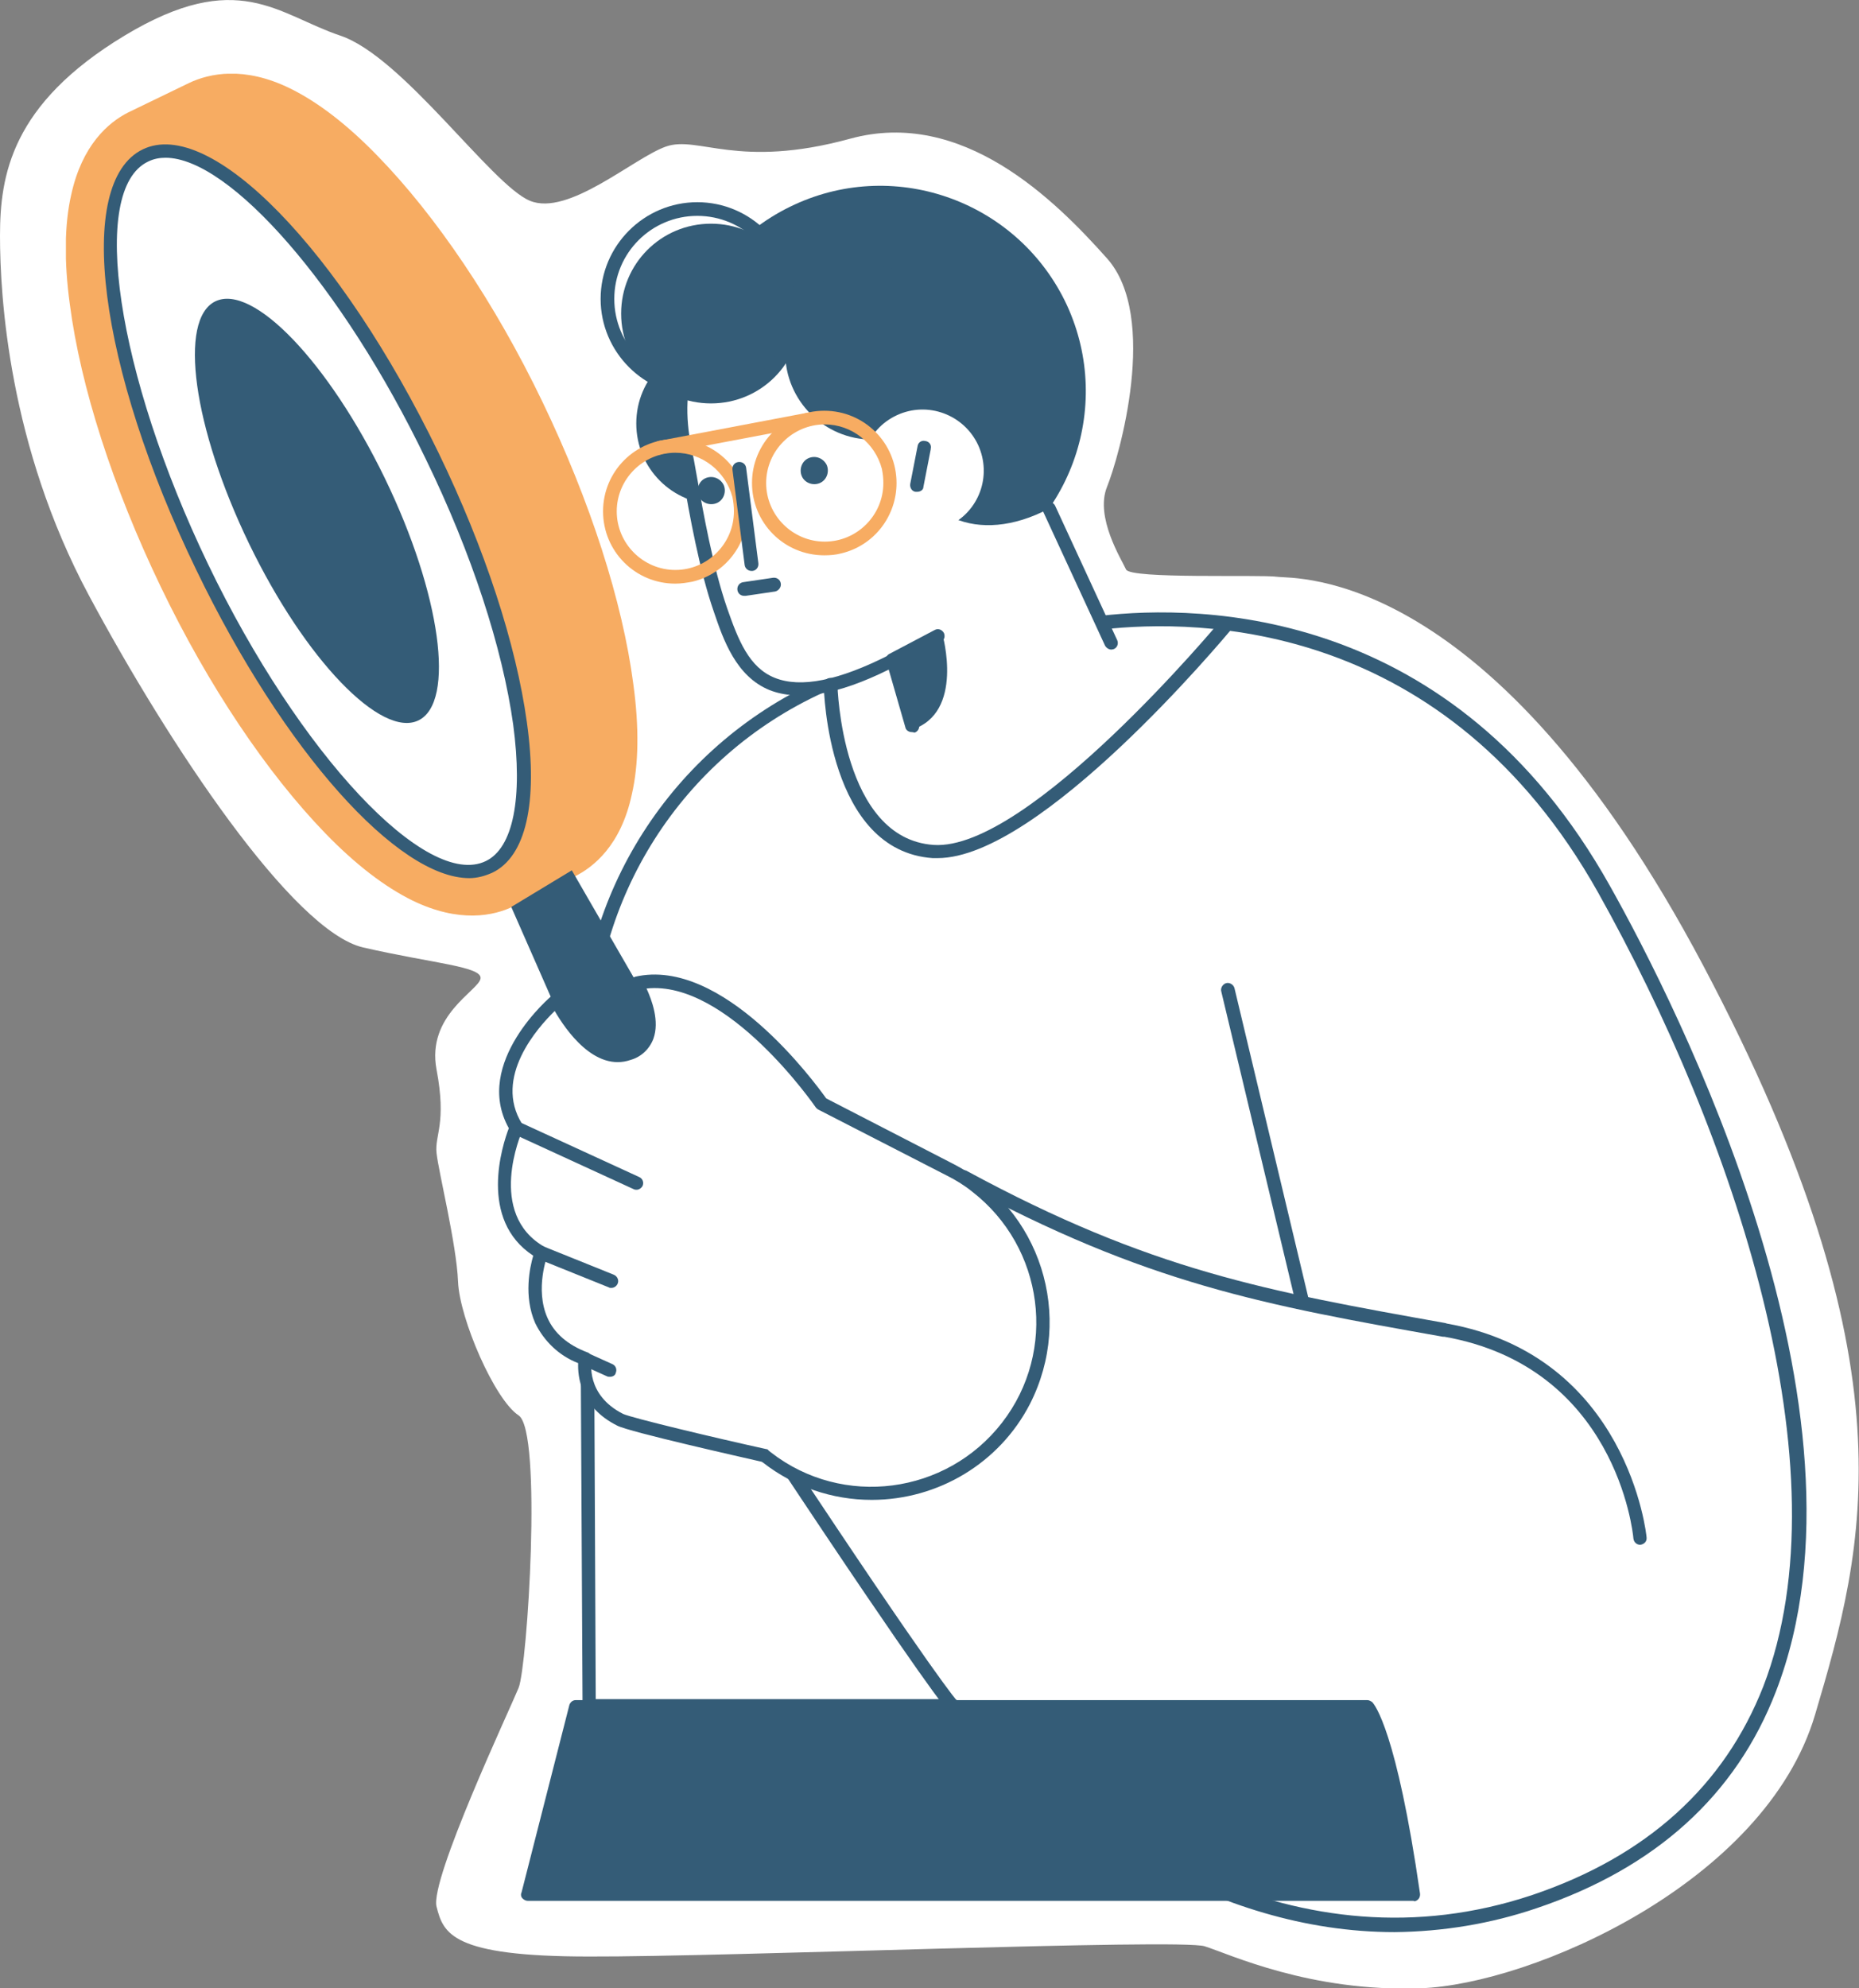 <?xml version="1.0" encoding="utf-8"?>
<!-- Generator: Adobe Illustrator 28.2.0, SVG Export Plug-In . SVG Version: 6.00 Build 0)  -->
<svg version="1.1" id="Ebene_1" xmlns="http://www.w3.org/2000/svg" xmlns:xlink="http://www.w3.org/1999/xlink" x="0px" y="0px"
	 viewBox="0 0 380.7 407.1" style="enable-background:new 0 0 380.7 407.1;" xml:space="preserve">
<rect x="0" y="0" width="380.7" height="407.1" fill="#808080" stroke="none"/>
<style type="text/css">
	.st0{fill:#FFFFFF;}
	.st1{clip-path:url(#SVGID_00000052088649792052901800000007341313959438279334_);fill:#345C77;}
	.st2{clip-path:url(#SVGID_00000052088649792052901800000007341313959438279334_);fill:#FFFFFF;}
	.st3{clip-path:url(#SVGID_00000052088649792052901800000007341313959438279334_);}
	.st4{fill:#F7AC62;}
</style>
<path id="Pfad_1214" class="st0" d="M120.6,400.6c28.1,0.1,121-3.7,126.1-2.1s21.5,9.4,44.2,8.6s70.6-21.6,80.8-56
	s20.5-71.4-22.9-153.4s-83.6-79.1-87.2-79.6s-30.1,0.5-31-1.5s-6.4-10.7-3.9-16.9s10.7-34.8,0-46.8s-29.6-30.8-52.6-24.5
	s-31.1-0.7-37.7,1.6s-20,14.4-27.9,11.1s-26-29.5-38.8-33.8s-21-14-44.2,0S0,35.9,0,48.3s1.8,43,18.2,73.6s41.8,68.8,56.2,72.1
	s24.5,3.9,24,6.4s-11.1,7.5-9,18.6s-0.4,13.3,0,17.1s4.1,18.7,4.4,26.3s7.5,24.2,12.4,27.4s1.8,51.4,0,55.8S88,384.9,89.4,390.4
	S92.5,400.6,120.6,400.6z"/>
<g>
	<defs>
		<rect id="SVGID_1_" x="13.5" y="15.1" width="356.4" height="380.5"/>
	</defs>
	<clipPath id="SVGID_00000034807532967167445730000014428866219110521243_">
		<use xlink:href="#SVGID_1_"  style="overflow:visible;"/>
	</clipPath>
	<path id="Pfad_348" style="clip-path:url(#SVGID_00000034807532967167445730000014428866219110521243_);fill:#345C77;" d="
		M163.5,86.7c0,9.2-7.4,16.6-16.6,16.6c-9.2,0-16.6-7.4-16.6-16.6c0-9.2,7.4-16.6,16.6-16.6c0,0,0,0,0,0
		C156.1,70.1,163.5,77.5,163.5,86.7"/>
	<path id="Pfad_351" style="clip-path:url(#SVGID_00000034807532967167445730000014428866219110521243_);fill:#FFFFFF;" d="
		M328.4,182.2c32.6,58.2,77,176.6-14.2,207.2c-47.7,16-89.8-10.8-119-40h-74.6L120,216c-0.3-32.4,18.5-61.9,48-75.3
		c0.7-0.3,1.4-0.6,2.1-0.9l12.6-4.6l42.6-7.5C253.2,124.3,299.6,130.6,328.4,182.2"/>
	<path id="Pfad_352" style="clip-path:url(#SVGID_00000034807532967167445730000014428866219110521243_);fill:#345C77;" d="
		M285.6,395.6c-37,0-68.9-22.9-90.9-44.8h-74c-0.8,0-1.4-0.6-1.4-1.4L118.6,216c-0.3-32.9,18.9-62.9,48.8-76.6
		c0.7-0.3,1.4-0.6,2.2-1c0.7-0.3,1.5,0.1,1.8,0.8c0.2,0.7,0,1.4-0.7,1.7c-0.7,0.3-1.4,0.6-2.1,0.9c-29,13.2-47.4,42.2-47.2,74.1
		l0.6,132h73.2c0.4,0,0.7,0.1,1,0.4c27,27,69.4,55.8,117.6,39.7c23.4-7.9,39.3-22.3,47.3-42.7c17.2-44.5-6.2-113.2-33.8-162.5
		c-31.2-55.7-81.5-56.2-101.7-53.9c-0.8,0.1-1.5-0.4-1.6-1.2c-0.1-0.8,0.4-1.5,1.2-1.6c0,0,0,0,0.1,0c20.7-2.4,72.4-1.9,104.4,55.3
		c13.6,24.2,56.1,107.7,34,164.9c-8.2,21.3-24.7,36.2-49,44.4C305.3,393.9,295.5,395.5,285.6,395.6"/>
	<path id="Pfad_353" style="clip-path:url(#SVGID_00000034807532967167445730000014428866219110521243_);fill:#345C77;" d="
		M218.5,62.5c9.7,21.1,0.5,46.1-20.6,55.8s-46.1,0.5-55.8-20.6c-9.7-21.1-0.5-46.1,20.6-55.8C183.7,32.2,208.7,41.4,218.5,62.5
		C218.5,62.5,218.5,62.5,218.5,62.5"/>
	<path id="Pfad_354" style="clip-path:url(#SVGID_00000034807532967167445730000014428866219110521243_);fill:#FFFFFF;" d="
		M214.9,104.1c-14.9,7.9-27.4,1.3-28.7-11.1c0,0-18.8-36.6-35.1-31.2c-9.9,5-13.8,16.9-11,30.1c1.2,5.8,3.5,21.7,7.4,33
		c3.8,11.2,8.8,23.9,35.3,10.3l8.4,18.2l36.4-21.7L214.9,104.1z"/>
	<path id="Pfad_355" style="clip-path:url(#SVGID_00000034807532967167445730000014428866219110521243_);fill:#345C77;" d="
		M186.7,149.9c-0.6,0-1.2-0.4-1.3-1l-3.4-11.8c-10.5,5.2-18.5,6.5-24.4,4.2c-6.9-2.8-9.5-10.4-11.4-16c-3-8.6-5-20-6.3-27.4
		c-0.4-2.3-0.8-4.3-1.1-5.7c-3-14.4,1.5-26.5,11.8-31.6c0.7-0.3,1.5-0.1,1.9,0.6c0.3,0.7,0.1,1.5-0.6,1.9
		c-9.1,4.6-13,15.5-10.3,28.6c0.3,1.4,0.7,3.4,1.1,5.8c1.3,7.4,3.3,18.6,6.2,27c2.3,6.6,4.5,12.2,9.8,14.3c5.3,2.1,13,0.6,23.6-4.8
		c0.4-0.2,0.8-0.2,1.2,0c0.4,0.2,0.7,0.5,0.8,0.9l3.9,13.4c0.2,0.7-0.2,1.5-0.9,1.7c0,0,0,0,0,0
		C186.9,149.9,186.8,149.9,186.7,149.9"/>
	<path id="Pfad_356" style="clip-path:url(#SVGID_00000034807532967167445730000014428866219110521243_);fill:#345C77;" d="
		M227.6,133c-0.5,0-1-0.3-1.3-0.8l-12.7-27.5c-0.3-0.7,0-1.5,0.7-1.8c0.7-0.3,1.5,0,1.8,0.7l12.7,27.5c0.3,0.7,0,1.5-0.7,1.8
		C228,132.9,227.8,133,227.6,133"/>
	<path id="Pfad_357" style="clip-path:url(#SVGID_00000034807532967167445730000014428866219110521243_);fill:#345C77;" d="
		M182.8,136.5c-0.8,0-1.4-0.6-1.4-1.4c0-0.5,0.3-1,0.7-1.2l9.3-4.9c0.7-0.4,1.5-0.1,1.9,0.6c0.3,0.7,0.1,1.5-0.6,1.8l-9.3,4.9
		C183.2,136.4,183,136.5,182.8,136.5"/>
	<path id="Pfad_358" style="clip-path:url(#SVGID_00000034807532967167445730000014428866219110521243_);fill:#345C77;" d="
		M169.3,95.2c0.6,1.4,0,3.1-1.4,3.7c-1.4,0.6-3.1,0-3.7-1.4c-0.6-1.4,0-3.1,1.4-3.7C167,93.2,168.6,93.8,169.3,95.2"/>
	<path id="Pfad_359" style="clip-path:url(#SVGID_00000034807532967167445730000014428866219110521243_);fill:#345C77;" d="
		M148.2,99.3c0.6,1.4,0,3.1-1.4,3.7c-1.4,0.6-3.1,0-3.7-1.4c-0.6-1.4,0-3.1,1.4-3.7C145.9,97.3,147.5,97.9,148.2,99.3
		C148.2,99.3,148.2,99.3,148.2,99.3"/>
	<path id="Pfad_360" style="clip-path:url(#SVGID_00000034807532967167445730000014428866219110521243_);fill:#345C77;" d="
		M193,129.9c0,0,4.6,16.1-6.3,19.5l-3.9-14.3L193,129.9z"/>
	<path id="Pfad_363" style="clip-path:url(#SVGID_00000034807532967167445730000014428866219110521243_);fill:#345C77;" d="
		M192,175.7c-0.3,0-0.6,0-1,0c-21.4-1.5-22.3-34.1-22.3-35.5c0-0.8,0.6-1.4,1.4-1.4s1.4,0.6,1.4,1.4l0,0c0,0.3,0.8,31.5,19.7,32.8
		c19.4,1.3,58.5-45.6,58.9-46.1c0.5-0.6,1.4-0.6,2-0.1c0.6,0.5,0.6,1.3,0.2,1.9C250.7,130.6,213.1,175.7,192,175.7"/>
	<path id="Pfad_375" style="clip-path:url(#SVGID_00000034807532967167445730000014428866219110521243_);fill:#345C77;" d="
		M164,64.2c0,10.2-8.2,18.4-18.4,18.4c-10.2,0-18.4-8.2-18.4-18.4c0-10.2,8.2-18.4,18.4-18.4C155.8,45.8,164,54,164,64.2"/>
	<path id="Pfad_376" style="clip-path:url(#SVGID_00000034807532967167445730000014428866219110521243_);fill:#345C77;" d="
		M142.8,81c-10.9,0-19.8-8.9-19.8-19.8s8.9-19.8,19.8-19.8s19.8,8.9,19.8,19.8c0,0,0,0,0,0C162.6,72.2,153.8,81,142.8,81
		 M142.8,44.2c-9.4,0-17,7.6-17,17s7.6,17,17,17c9.4,0,17-7.6,17-17C159.8,51.8,152.2,44.2,142.8,44.2"/>
	<path id="Pfad_377" style="clip-path:url(#SVGID_00000034807532967167445730000014428866219110521243_);fill:#345C77;" d="
		M196.4,72.2c0,9.9-8,17.8-17.8,17.8s-17.8-8-17.8-17.8c0-9.8,8-17.8,17.8-17.8C188.4,54.4,196.4,62.3,196.4,72.2
		C196.4,72.2,196.4,72.2,196.4,72.2"/>
	<path id="Pfad_378" style="clip-path:url(#SVGID_00000034807532967167445730000014428866219110521243_);fill:#FFFFFF;" d="
		M200.3,91.1c2.9,6.3,0.2,13.7-6.1,16.6c-6.3,2.9-13.7,0.2-16.6-6.1s-0.2-13.7,6.1-16.6c0,0,0,0,0,0C190,82.1,197.4,84.9,200.3,91.1
		"/>
	<path id="Pfad_379" style="clip-path:url(#SVGID_00000034807532967167445730000014428866219110521243_);fill:#345C77;" d="
		M187.8,100.7c-0.1,0-0.2,0-0.3,0c-0.8-0.1-1.2-0.9-1.1-1.6c0,0,0,0,0,0l1.5-7.7c0.1-0.8,0.8-1.3,1.6-1.1c0.8,0.1,1.3,0.8,1.1,1.6
		c0,0,0,0,0,0.1l-1.5,7.7C189.1,100.3,188.5,100.7,187.8,100.7"/>
	<path id="Pfad_384" style="clip-path:url(#SVGID_00000034807532967167445730000014428866219110521243_);fill:#345C77;" d="
		M152.4,122c-0.8,0-1.4-0.6-1.4-1.4c0-0.7,0.5-1.3,1.2-1.4l6.1-0.9c0.8-0.1,1.5,0.4,1.6,1.2c0.1,0.7-0.4,1.4-1.1,1.6l-6.1,0.9
		C152.5,122,152.5,122,152.4,122"/>
	<g style="clip-path:url(#SVGID_00000034807532967167445730000014428866219110521243_);">
		<path id="Pfad_366" class="st4" d="M77.3,31.9c-6.2-6.4-12.2-11-17.9-13.8C50,13.5,42.9,15,38.7,17l-12.4,6
			c-4.2,2.1-9.5,6.8-11.7,16.8c-1.4,6.1-1.5,13.7-0.3,22.5c2.2,16.9,8.8,37.4,18.6,57.8s21.8,38.2,33.7,50.5
			c6.2,6.4,12.2,11,17.9,13.8c9.5,4.6,16.6,3.2,20.8,1.1c0.2-0.1,0.5-0.2,0.7-0.4l11.4-5.5c4.2-2,9.8-6.6,12-17
			c1.4-6.1,1.5-13.7,0.3-22.5c-2.2-16.9-8.8-37.4-18.6-57.8S89.2,44.1,77.3,31.9"/>
		<path id="Pfad_380" class="st4" d="M135.1,93.1c-0.8,0-1.4-0.6-1.4-1.4c0-0.7,0.5-1.2,1.1-1.4l30.6-5.8c0.8-0.1,1.5,0.4,1.6,1.1
			c0.1,0.7-0.4,1.4-1.1,1.6L135.3,93C135.3,93.1,135.2,93.1,135.1,93.1"/>
		<path id="Pfad_381" class="st4" d="M168.8,113.7c-8.2,0-14.8-6.6-14.8-14.8c0-8.2,6.6-14.8,14.8-14.8s14.8,6.6,14.8,14.8
			c0,6.8-4.6,12.8-11.3,14.4C171.2,113.6,170,113.7,168.8,113.7 M168.9,86.9c-6.6,0-12,5.4-12,12c0,6.6,5.4,12,12,12s12-5.4,12-12
			c0-1-0.1-1.9-0.3-2.9C179.2,90.7,174.4,86.9,168.9,86.9"/>
		<path id="Pfad_382" class="st4" d="M138.3,119.5c-8.2,0-14.8-6.6-14.8-14.8s6.6-14.8,14.8-14.8s14.8,6.6,14.8,14.8
			c0,6.8-4.6,12.8-11.3,14.4C140.7,119.3,139.5,119.5,138.3,119.5 M138.3,92.7c-6.6,0-12,5.4-12,12c0,6.6,5.4,12,12,12
			c6.6,0,12-5.4,12-12c0-1-0.1-1.9-0.3-2.9C148.6,96.5,143.8,92.7,138.3,92.7"/>
	</g>
	<path id="Pfad_349" style="clip-path:url(#SVGID_00000034807532967167445730000014428866219110521243_);fill:#345C77;" d="
		M280,349.4l-162.1,0l-9.8,38.4h181.4C284.5,354,280,349.4,280,349.4"/>
	<path id="Pfad_350" style="clip-path:url(#SVGID_00000034807532967167445730000014428866219110521243_);fill:#345C77;" d="
		M289.4,389.2H108.1c-0.4,0-0.8-0.2-1.1-0.5c-0.3-0.3-0.4-0.8-0.2-1.2l9.8-38.4c0.2-0.6,0.7-1,1.3-1l162.1,0c0.4,0,0.7,0.2,1,0.4
		c0.5,0.5,5,5.9,9.8,39.2c0.1,0.8-0.4,1.5-1.2,1.6C289.6,389.2,289.5,389.2,289.4,389.2 M109.9,386.4h178
		c-3.9-26.3-7.5-33.9-8.6-35.6l-160.3,0L109.9,386.4z"/>
	<path id="Pfad_361" style="clip-path:url(#SVGID_00000034807532967167445730000014428866219110521243_);fill:#345C77;" d="
		M335.9,316.3c-0.7,0-1.3-0.5-1.4-1.3c-0.1-1.4-3.7-35.1-38.7-41.3l-0.3,0c-36.6-6.5-60.7-10.8-98.9-31.5c-0.7-0.4-0.9-1.2-0.6-1.9
		c0.4-0.7,1.2-0.9,1.9-0.6c37.8,20.5,61.8,24.7,98.1,31.2l0.3,0.1c37.1,6.6,40.9,43.4,40.9,43.8c0.1,0.8-0.5,1.4-1.3,1.5
		L335.9,316.3"/>
	<path id="Pfad_362" style="clip-path:url(#SVGID_00000034807532967167445730000014428866219110521243_);fill:#345C77;" d="
		M266.6,267.7c-0.6,0-1.2-0.4-1.3-1.1l-15.2-63.6c-0.2-0.7,0.3-1.5,1-1.7s1.5,0.3,1.7,1L268,266c0.2,0.7-0.3,1.5-1,1.7
		C266.8,267.7,266.7,267.7,266.6,267.7"/>
	<path id="Pfad_364" style="clip-path:url(#SVGID_00000034807532967167445730000014428866219110521243_);fill:#345C77;" d="
		M195.2,350.8c-0.4,0-0.7-0.2-1-0.4c-0.2-0.2-4.5-4.9-35.6-51.8c-0.4-0.6-0.2-1.5,0.4-1.9c0.6-0.4,1.5-0.2,1.9,0.4l0,0
		c30.5,46.1,35.1,51.2,35.3,51.4c0.5,0.6,0.5,1.4-0.1,2C195.9,350.7,195.6,350.8,195.2,350.8"/>
	<path id="Pfad_365" style="clip-path:url(#SVGID_00000034807532967167445730000014428866219110521243_);fill:#345C77;" d="
		M104.7,185.7l33.4,76c2.7,5.9,9.8,8.5,15.7,5.8c5.9-2.7,8.5-9.8,5.8-15.7c-0.1-0.2-0.2-0.5-0.4-0.7l-42.1-72.9L104.7,185.7z"/>
	<path id="Pfad_367" style="clip-path:url(#SVGID_00000034807532967167445730000014428866219110521243_);fill:#FFFFFF;" d="
		M88.4,93.3c19.4,40.2,24.6,77.9,11.6,84.2S60.8,156.2,41.4,116S16.7,38.1,29.7,31.8S69,53.1,88.4,93.3"/>
	<path id="Pfad_368" style="clip-path:url(#SVGID_00000034807532967167445730000014428866219110521243_);fill:#345C77;" d="
		M96.1,179.8c-14.6,0-37.9-25.8-55.9-63.1c-20.1-41.5-24.9-79.3-11-86.1s40.5,20.6,60.6,62.1c9.5,19.6,15.9,39.2,18.1,55.2
		c2.3,16.5-0.2,27.5-7.1,30.8C99.2,179.4,97.7,179.8,96.1,179.8 M33.9,32.3c-1.2,0-2.4,0.2-3.6,0.8c-12.1,5.8-6.4,43.5,12.3,82.4
		s44.8,66.7,56.9,60.8c5.6-2.7,7.6-12.9,5.6-27.9c-2.2-15.8-8.5-35.1-17.9-54.4C70.1,58.5,47,32.3,33.9,32.3"/>
	<path id="Pfad_369" style="clip-path:url(#SVGID_00000034807532967167445730000014428866219110521243_);fill:#345C77;" d="
		M78.8,97.9c11.5,23.7,14.5,45.9,6.9,49.6S62.5,135.1,51,111.3s-14.5-45.9-6.9-49.6C51.8,58,67.3,74.2,78.8,97.9"/>
	<path id="Pfad_370" style="clip-path:url(#SVGID_00000034807532967167445730000014428866219110521243_);fill:#FFFFFF;" d="
		M194.6,239.4l-26.3-13.5c0,0-19.8-28.9-37.9-24.7c0,0,6.8,11.4-1.5,14.3S114,204.8,114,204.8s-16.1,13.3-8.3,26
		c0,0-8,18.1,5.1,25.7c0,0-6.2,15.9,9,21.7c0,0-1.6,8.1,7.2,12.5c2.4,1.2,29.6,7.3,29.6,7.3l0.5,0.4c15.3,11.8,37.4,9,49.2-6.3
		c11.8-15.3,9-37.4-6.3-49.2C198.3,241.6,196.5,240.4,194.6,239.4"/>
	<path id="Pfad_371" style="clip-path:url(#SVGID_00000034807532967167445730000014428866219110521243_);fill:#345C77;" d="
		M178.5,307.1c-8.1,0-15.9-2.7-22.2-7.6l-0.3-0.2c-3.9-0.9-27.1-6.1-29.6-7.4c-7.6-3.8-8.1-10.2-8-12.8c-3.9-1.5-7-4.5-8.8-8.2
		c-2.4-5.5-1.1-11.4-0.4-13.8c-11.3-7.4-6.3-22.7-5-26.1c-7.5-13.4,8.7-27.1,8.9-27.2c0.3-0.3,0.8-0.4,1.2-0.3
		c0.4,0.1,0.8,0.4,0.9,0.8c0.1,0.1,6.1,12.6,13.1,10.1c1.3-0.4,2.4-1.4,2.9-2.6c1.1-3.1-1.2-8-2.1-9.7c-0.4-0.7-0.2-1.5,0.5-1.9
		c0.1-0.1,0.3-0.1,0.4-0.2c18-4.2,36.9,21.7,39.2,24.9l26,13.4c17.9,9.2,24.9,31.2,15.7,49.2C204.7,299.5,192.2,307.1,178.5,307.1
		 M113.6,207c-3.5,3.4-12.6,13.6-6.7,23.1c0.2,0.4,0.3,0.9,0.1,1.3c-0.3,0.7-7.4,17.1,4.5,23.9c0.6,0.3,0.8,1.1,0.6,1.7
		c0,0.1-2.6,6.9,0,12.8c1.4,3.2,4.2,5.6,8.2,7.1c0.6,0.2,1,0.9,0.9,1.6c-0.1,0.3-1.3,7.1,6.4,11c1.7,0.8,18.8,4.9,29.3,7.2
		c0.2,0,0.4,0.1,0.5,0.3l0.5,0.4c14.7,11.4,35.9,8.6,47.3-6.1c11.4-14.7,8.6-35.9-6.1-47.3c-1.6-1.3-3.4-2.4-5.2-3.3l-26.3-13.5
		c-0.2-0.1-0.4-0.3-0.5-0.4c-0.2-0.3-18.1-26.2-34.7-24.4c1.1,2.4,2.7,6.7,1.4,10.3c-0.8,2.1-2.5,3.7-4.6,4.3
		C121.8,219.6,115.8,210.8,113.6,207"/>
	<path id="Pfad_372" style="clip-path:url(#SVGID_00000034807532967167445730000014428866219110521243_);fill:#345C77;" d="
		M125.2,263.7c-0.2,0-0.4,0-0.5-0.1l-14.4-5.8c-0.7-0.3-1.1-1.1-0.8-1.8c0.3-0.7,1.1-1.1,1.8-0.8l0,0l14.4,5.8
		c0.7,0.3,1.1,1.1,0.8,1.8C126.3,263.3,125.8,263.7,125.2,263.7"/>
	<path id="Pfad_373" style="clip-path:url(#SVGID_00000034807532967167445730000014428866219110521243_);fill:#345C77;" d="
		M124.9,281.9c-0.2,0-0.4,0-0.6-0.1l-5.1-2.3c-0.7-0.3-1-1.1-0.7-1.8c0.3-0.7,1.1-1,1.8-0.7l5.1,2.3c0.7,0.3,1,1.1,0.7,1.8
		C126,281.6,125.5,281.9,124.9,281.9"/>
	<path id="Pfad_374" style="clip-path:url(#SVGID_00000034807532967167445730000014428866219110521243_);fill:#345C77;" d="
		M130.4,243.6c-0.2,0-0.4,0-0.6-0.1l-24.6-11.3c-0.7-0.3-1-1.1-0.7-1.8s1.1-1,1.8-0.7c0,0,0,0,0,0l24.6,11.3c0.7,0.3,1,1.1,0.7,1.8
		C131.4,243.2,130.9,243.6,130.4,243.6"/>
	<path id="Pfad_383" style="clip-path:url(#SVGID_00000034807532967167445730000014428866219110521243_);fill:#345C77;" d="
		M153.9,116.9c-0.7,0-1.3-0.5-1.4-1.2L150,96.2c-0.1-0.8,0.4-1.5,1.2-1.6c0,0,0,0,0,0c0.8-0.1,1.5,0.4,1.6,1.2l2.5,19.5
		c0.1,0.8-0.4,1.5-1.2,1.6c0,0,0,0,0,0C154.1,116.9,154,116.9,153.9,116.9"/>
</g>
</svg>
